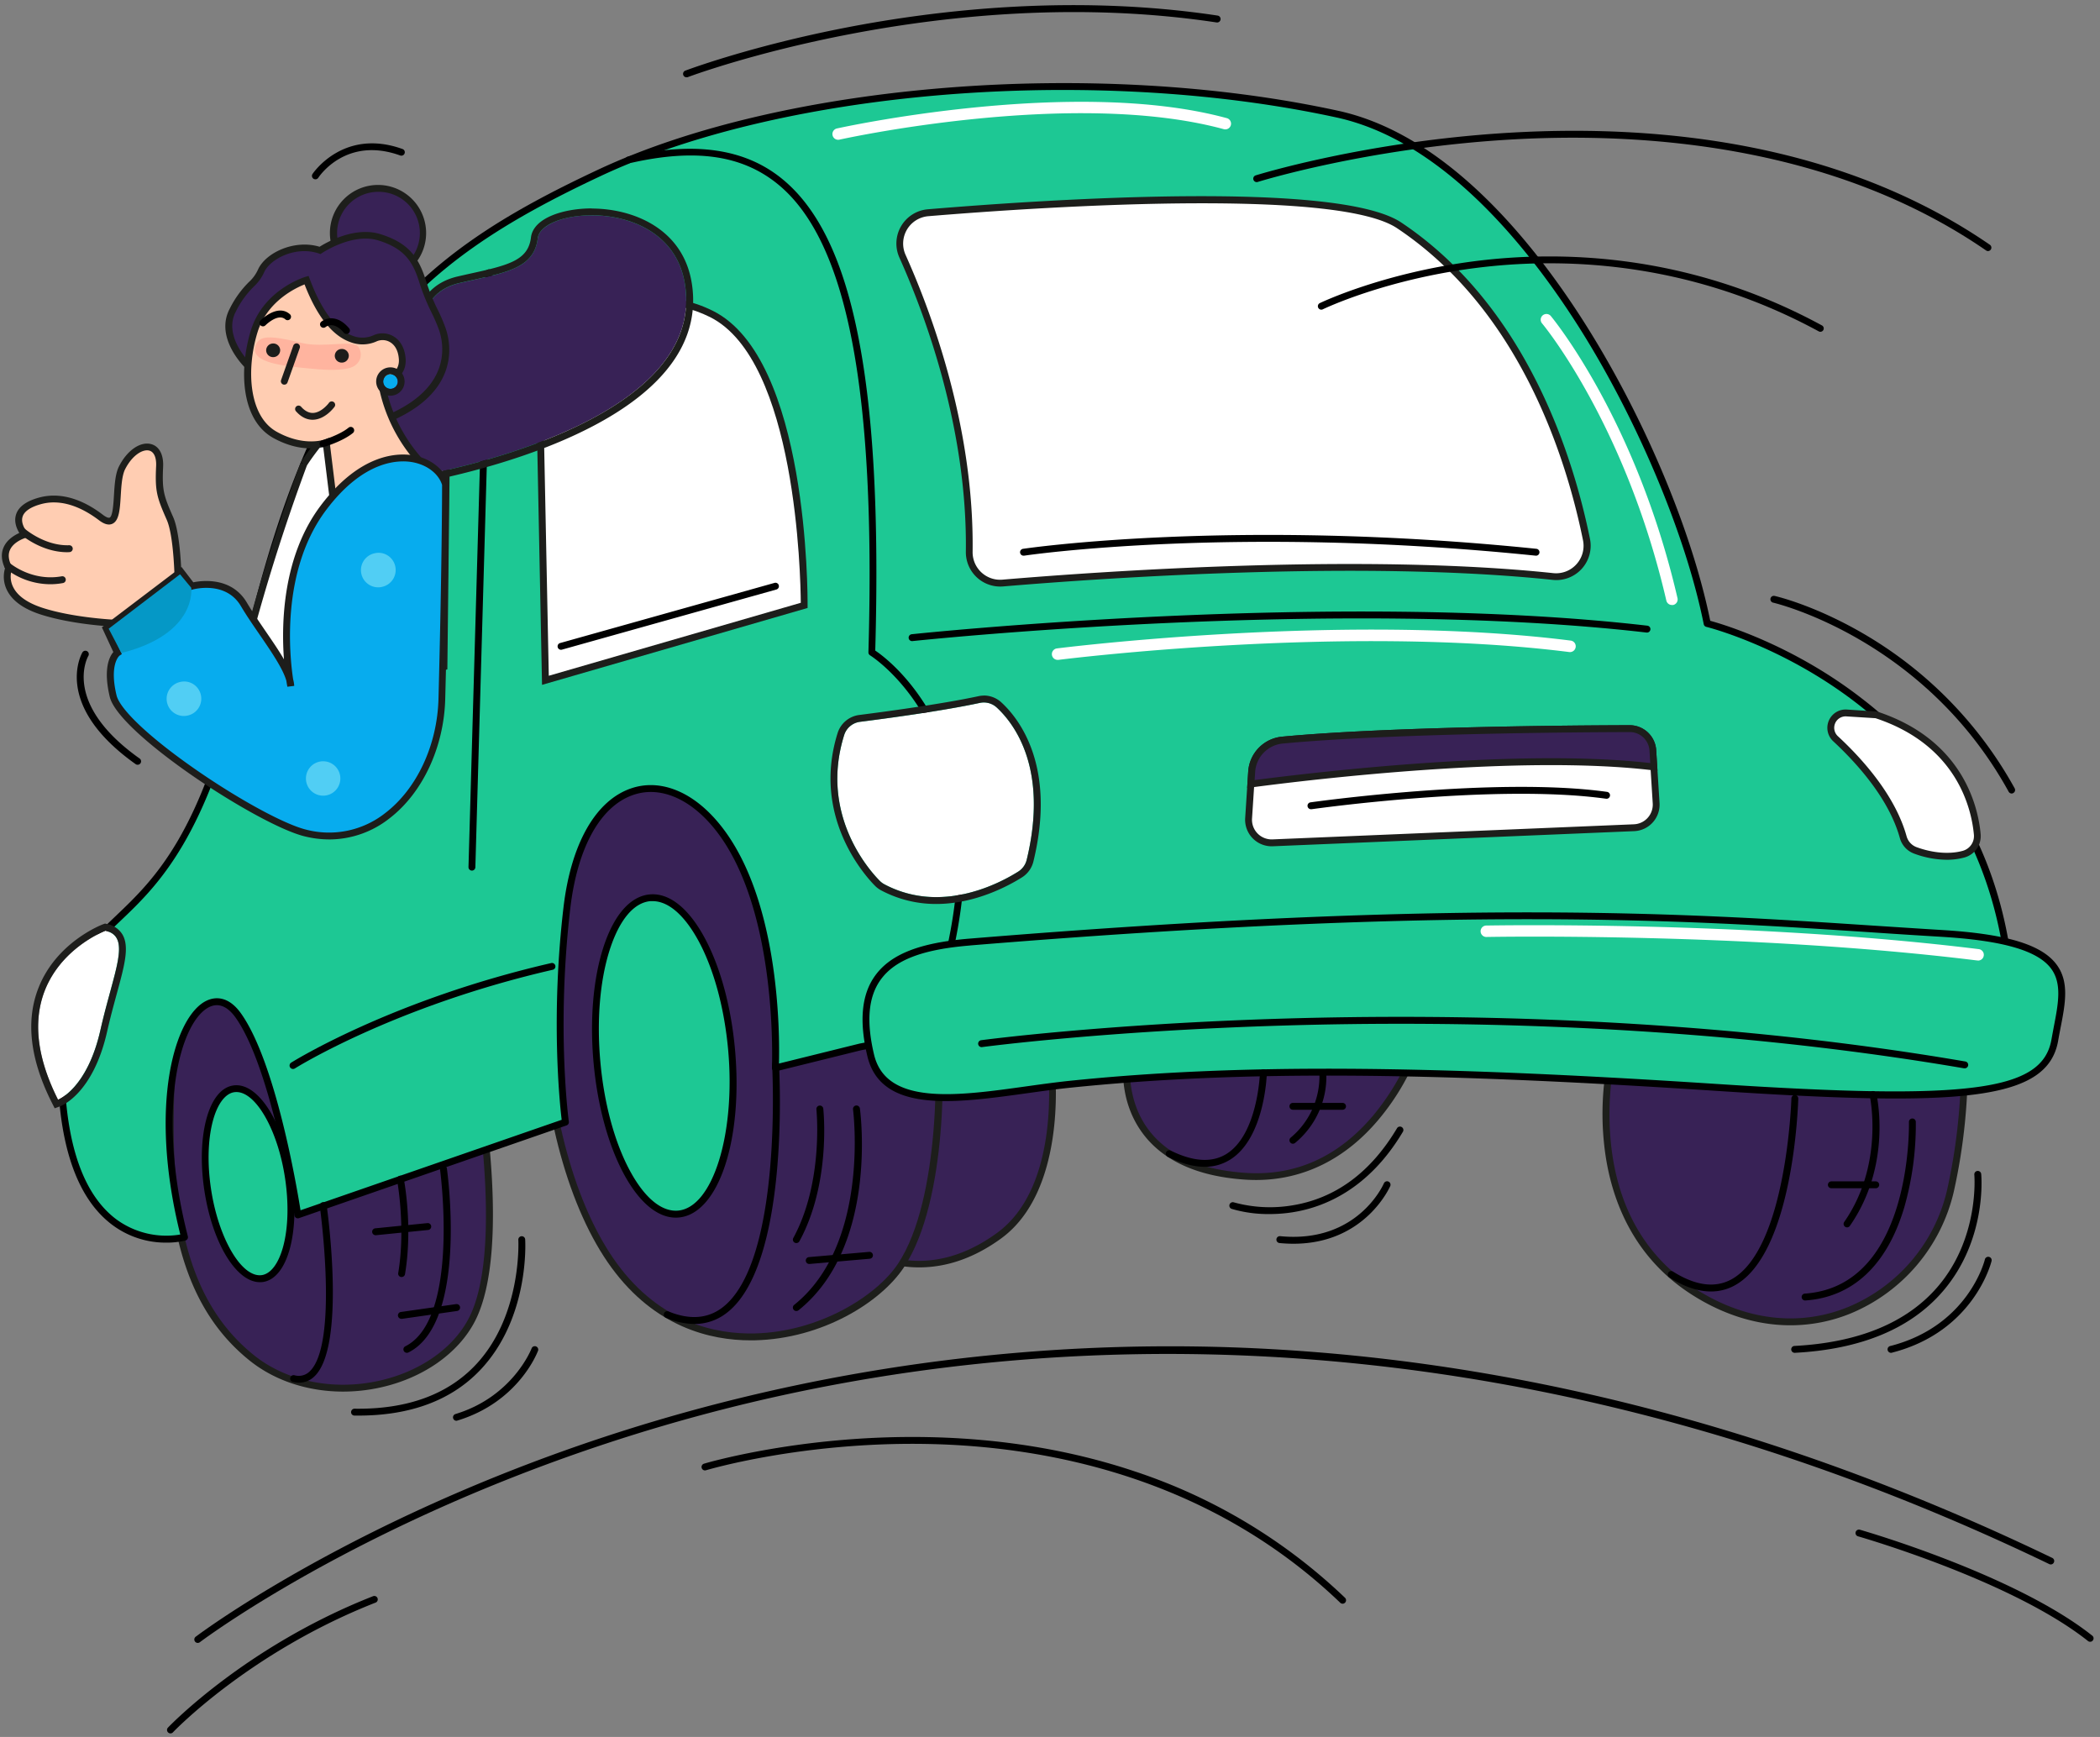 <svg xmlns="http://www.w3.org/2000/svg" width="243" height="201" fill="none"><rect width="100%" height="100%" fill="#808080" stroke="none"/><path fill="#382256" d="M121.647 123.338c.048.196 1.564 14.129-6.031 19.658-9.187 6.688-16.48 1.106-16.48 1.106l5.048-27.006 20.395-5.225-2.932 11.467z"/><path fill="#1D1E1B" d="M106.393 146.663a13.381 13.381 0 0 1-7.504-2.245l-.194-.149 5.145-27.501 21.291-5.456-3.091 12.059c.157 1.436 1.222 14.547-6.194 19.947-3.502 2.547-6.752 3.345-9.453 3.345zm-6.823-2.736c1.214.827 7.687 4.655 15.806-1.253 7.46-5.429 5.896-19.128 5.872-19.261l-.024-.098.029-.074 2.776-10.826-19.499 4.997-4.96 26.515z"/><path fill="#382256" d="M20.758 113.258c-2.417 22.969-1.047 36.36 8.424 43.915 7.969 6.362 21.384 3.467 25.448-4.506 4.24-8.311.426-28.774.426-28.774l-34.298-10.635z"/><path fill="#1D1E1B" d="M39.703 161.039c-4.024 0-7.863-1.238-10.77-3.554-10.163-8.109-10.813-22.951-8.57-44.268l.05-.483 34.99 10.85.045.236c.156.84 3.785 20.694-.467 29.028-1.919 3.764-6.049 6.654-11.05 7.735a20.1 20.1 0 0 1-4.228.456zm-18.598-47.258c-2.158 20.793-1.48 35.256 8.323 43.081 3.732 2.976 9.095 4.079 14.34 2.945 4.772-1.032 8.698-3.767 10.51-7.319 3.89-7.621.839-25.991.436-28.286l-33.61-10.421z"/><path fill="#382256" d="M69.666 90.214c-9.747 9.177-8.957 42.07 1.416 56.241 10.372 14.171 28.323 7.326 33.179 0 4.856-7.327 4.814-23.385 4.082-28.893-.731-5.509-22.748-42.349-38.677-27.348z"/><path fill="#1D1E1B" d="M86.85 155.108c-4.646 0-11.04-1.519-16.09-8.416-4.914-6.714-8.026-18.009-8.328-30.219-.302-12.209 2.298-22.157 6.96-26.547 3.874-3.645 8.393-4.586 13.427-2.794 7.438 2.651 14.232 10.741 17.619 15.33 4.597 6.231 8.003 12.803 8.3 15.029.676 5.098.949 21.471-4.146 29.172-2.682 4.056-9.466 8.257-17.23 8.44-.177.005-.342.005-.511.005zM69.93 90.507c-4.434 4.172-7.005 14.115-6.71 25.945.296 12.053 3.352 23.184 8.174 29.768 5.037 6.876 11.446 8.194 15.936 8.088 7.422-.175 14.084-4.295 16.592-8.082 4.909-7.423 4.657-23.815 4.018-28.629-.562-4.254-12.989-25.304-25.394-29.717-4.732-1.683-8.976-.795-12.615 2.627z"/><path fill="#382256" d="M130.391 123.192s-1.513 11.928 13.734 12.93c14.112.925 19.562-14.03 19.973-15.462l-33.707 2.532z"/><path fill="#1D1E1B" d="M145.346 136.551c-.409 0-.822-.013-1.241-.039-5.243-.345-9.124-1.999-11.533-4.917-3.12-3.786-2.593-8.274-2.569-8.462l.04-.323 34.603-2.595-.159.549a27.529 27.529 0 0 1-4.925 8.747c-3.86 4.628-8.759 7.04-14.216 7.04zm-14.58-12.988c-.053 1.06-.018 4.586 2.428 7.544 2.261 2.738 5.951 4.294 10.964 4.623 5.781.376 10.757-1.877 14.794-6.707a28.061 28.061 0 0 0 4.588-7.918l-32.774 2.458z"/><path fill="#382256" d="M186.506 122.279s-4.374 18.15 9.259 27.064c13.633 8.915 27.348-.029 29.924-11.525 2.577-11.497 1.326-20.146 1.326-20.146l-40.509 4.607z"/><path fill="#1D1E1B" d="M207.172 153.365c-3.91 0-7.881-1.24-11.623-3.687-7.173-4.692-9.355-11.928-9.919-17.166a33.053 33.053 0 0 1 .49-10.325l.066-.265 41.164-4.676.055.379c0 .088 1.236 8.848-1.325 20.284a20.2 20.2 0 0 1-11.96 14.099 18.388 18.388 0 0 1-6.948 1.357zm-20.336-30.722a33.576 33.576 0 0 0-.414 9.808c.795 7.364 4.019 12.936 9.561 16.562 5.776 3.775 12.109 4.575 17.835 2.253a19.4 19.4 0 0 0 11.483-13.535c2.232-9.953 1.561-17.823 1.362-19.615l-39.827 4.527z"/><path fill="#1DC894" d="M21.35 143.166S7.8 146.861 7.078 124.573C6.28 100.351 19.77 114.466 28.03 77.456s19.502-47.213 41.32-57.45c21.818-10.237 58.014-12.755 85.397-6.794 21.566 4.695 38.966 39.743 42.801 58.953 0 0 35.171 8.506 35.255 46.065 0 0-74.934-8.196-133.269 2.916l-9.821 2.431s.922-19.616-7.422-28.719c-6.455-7.038-15.06-3.904-16.713 10.208-1.654 14.113-.167 24.78-.167 24.78l-30.964 10.73s-2.536-16.936-6.873-23.062c-4.337-6.126-11.3 5.789-6.224 25.652z"/><path fill="#000" d="M19.226 143.8a10.316 10.316 0 0 1-6.174-2.01c-3.952-2.915-6.097-8.707-6.362-17.206-.387-11.819 2.593-14.661 6.714-18.592 4.448-4.241 9.986-9.522 14.248-28.628 4.07-18.221 8.896-30.219 15.653-38.921 6.757-8.703 15.231-13.8 25.887-18.8 21.49-10.072 57.522-12.95 85.651-6.825 12.289 2.677 22.171 14.643 28.297 24.21 6.94 10.838 12.581 24.15 14.76 34.812 1.497.408 9.542 2.794 17.495 8.954a45.447 45.447 0 0 1 12.222 14.197c3.693 6.784 5.567 14.598 5.596 23.234a.393.393 0 0 1-.276.377.381.381 0 0 1-.164.018c-.188-.021-19.022-2.054-44.734-2.706-23.722-.599-58.317-.109-88.416 5.627l-9.808 2.428a.405.405 0 0 1-.347-.079.39.39 0 0 1-.143-.326c0-.194.816-19.568-7.311-28.43-2.688-2.931-5.832-4.092-8.63-3.18-3.863 1.248-6.559 6.051-7.394 13.171-1.627 13.893-.183 24.575-.167 24.681a.395.395 0 0 1-.265.43l-30.963 10.73a.388.388 0 0 1-.337-.034.406.406 0 0 1-.188-.284c-.024-.167-2.569-16.912-6.805-22.884-.641-.907-1.683-1.856-2.998-1.251-3.406 1.577-6.266 11.942-2.531 26.558a.393.393 0 0 1-.279.482 9.164 9.164 0 0 1-2.232.247zM123.063 10.411c-19.881 0-39.735 3.478-53.546 9.956C47.194 30.84 36.551 41.102 28.416 77.541 24.1 96.88 18.229 102.48 13.94 106.567c-3.976 3.788-6.842 6.526-6.47 17.994.264 8.233 2.3 13.81 6.04 16.58a9.784 9.784 0 0 0 7.351 1.72c-3.735-15.011-.644-25.354 3.07-27.072.816-.379 2.422-.686 3.976 1.514 3.976 5.622 6.417 19.912 6.868 22.754l30.218-10.471c-.227-1.9-1.275-11.912.207-24.556.872-7.444 3.767-12.485 7.94-13.835 3.106-1.004 6.555.236 9.46 3.407 7.687 8.379 7.626 25.203 7.536 28.474l9.31-2.306c30.191-5.755 64.85-6.245 88.617-5.643 23.56.593 41.352 2.351 44.347 2.65-.188-18.958-9.593-30.218-17.495-36.342-8.639-6.698-17.386-8.872-17.474-8.893a.398.398 0 0 1-.294-.307c-2.092-10.452-7.862-24.106-14.701-34.786-6.044-9.44-15.772-21.24-27.796-23.857-9.871-2.145-20.734-3.18-31.586-3.18z"/><path fill="#1DC894" d="M72.728 18.51c19.993-4.622 29.588 7.492 28.165 56.992 0 0 16.832 10.219 7.594 39.873"/><path fill="#000" d="M108.487 115.771a.485.485 0 0 1-.12-.019.394.394 0 0 1-.281-.343.404.404 0 0 1 .016-.155c4.724-15.163 2.449-25.074-.289-30.717-2.961-6.097-7.09-8.674-7.133-8.7a.412.412 0 0 1-.142-.15.41.41 0 0 1-.049-.2c.875-30.388-2.449-47.594-10.457-54.152-4.167-3.415-9.638-4.186-17.23-2.434a.398.398 0 0 1-.178-.774c7.735-1.789 13.59-.94 17.904 2.593 4.135 3.385 6.998 9.277 8.747 18.04 1.789 8.926 2.444 20.876 2.004 36.526.885.593 4.483 3.255 7.213 8.853 2.818 5.779 5.166 15.905.355 31.351a.405.405 0 0 1-.36.281z"/><path fill="#fff" d="M104.432 29.651c2.995 6.677 7.912 19.88 7.721 34.195a3.589 3.589 0 0 0 3.886 3.616c10.929-.92 41.583-3.097 63.663-.759a3.583 3.583 0 0 0 3.881-4.28c-1.749-8.618-7.024-26.575-21.664-36.348-7.287-4.867-41.352-2.566-54.511-1.468a3.586 3.586 0 0 0-3.287 3.375 3.575 3.575 0 0 0 .311 1.669z"/><path fill="#1D1E1B" d="M115.74 67.877a3.976 3.976 0 0 1-3.977-4.032c.191-14.276-4.734-27.45-7.687-34.03a3.978 3.978 0 0 1 3.308-5.598c14.023-1.17 47.433-3.362 54.765 1.534 14.497 9.684 19.902 27.086 21.832 36.6a3.976 3.976 0 0 1-4.313 4.755c-21.803-2.309-51.732-.239-63.589.758-.12.01-.228.013-.339.013zm23.345-44.352c-12.194 0-25.691.996-31.645 1.492a3.18 3.18 0 0 0-2.651 4.48c2.98 6.64 7.953 19.936 7.756 34.367a3.188 3.188 0 0 0 2.139 3.051c.42.145.865.201 1.307.164 11.878-.999 41.882-3.072 63.738-.755a3.178 3.178 0 0 0 3.4-2.33 3.18 3.18 0 0 0 .046-1.48c-1.906-9.39-7.234-26.57-21.495-36.092-3.298-2.224-12.504-2.897-22.595-2.897z"/><path fill="#000" d="M105.56 74.189a.396.396 0 0 1-.417-.378.4.4 0 0 1 .378-.418c.485-.052 48.93-5.163 85.102-.988a.4.4 0 1 1-.092.795c-36.083-4.167-84.443.933-84.925.986l-.046.003z"/><path fill="#fff" d="M99.512 83.532c2.842-.36 9.543-1.256 13.869-2.19a2.199 2.199 0 0 1 1.954.531c1.959 1.805 6.041 7.014 3.47 17.617a2.23 2.23 0 0 1-.971 1.365c-2.208 1.394-8.935 4.96-15.498 1.477a2.264 2.264 0 0 1-.544-.409c-1.312-1.325-6.95-7.753-4.114-16.848a2.218 2.218 0 0 1 1.834-1.543z"/><path fill="#1D1D1B" d="M113.846 81.291a2.2 2.2 0 0 1 1.49.584c1.959 1.805 6.041 7.014 3.47 17.617a2.233 2.233 0 0 1-.971 1.365c-1.524.962-5.2 2.958-9.489 2.958a12.626 12.626 0 0 1-6.009-1.482 2.26 2.26 0 0 1-.544-.408c-1.312-1.325-6.95-7.754-4.114-16.848a2.219 2.219 0 0 1 1.834-1.546c2.842-.36 9.543-1.256 13.869-2.19.153-.033.308-.05.464-.05zm0-.795c-.212 0-.424.024-.631.07-4.318.93-11.091 1.83-13.802 2.175a3.021 3.021 0 0 0-2.492 2.097c-2.987 9.58 3.062 16.379 4.305 17.644.216.221.464.408.737.554a13.486 13.486 0 0 0 6.383 1.574c4.546 0 8.448-2.155 9.914-3.08a3.006 3.006 0 0 0 1.325-1.856c2.683-11.053-1.697-16.543-3.711-18.39a2.988 2.988 0 0 0-2.028-.796v.008z"/><path fill="#fff" d="m144.835 89.317-.353 5.37a2.67 2.67 0 0 0 .756 2.044 2.67 2.67 0 0 0 2.025.803l41.824-1.747a2.677 2.677 0 0 0 2.557-2.841l-.384-6.118a2.677 2.677 0 0 0-2.674-2.508c-7.688.022-28.204.197-40.178 1.326a3.945 3.945 0 0 0-3.573 3.67z"/><path fill="#1D1E1B" d="M147.149 97.934a3.071 3.071 0 0 1-3.064-3.274l.35-5.37a4.33 4.33 0 0 1 3.934-4.043c12.4-1.166 33.913-1.31 40.214-1.325a3.075 3.075 0 0 1 3.064 2.881l.385 6.118c.026.408-.03.817-.165 1.203a3.056 3.056 0 0 1-1.593 1.769c-.37.174-.771.272-1.179.289l-41.821 1.75-.125.002zm-1.919-8.591-.352 5.37a2.27 2.27 0 0 0 1.432 2.264c.297.118.615.172.935.159l41.821-1.747a2.275 2.275 0 0 0 2.056-1.528c.1-.286.142-.59.123-.892l-.385-6.115a2.281 2.281 0 0 0-2.272-2.137c-6.29.016-27.774.16-40.14 1.326a3.535 3.535 0 0 0-3.213 3.302l-.005-.002z"/><path fill="#fff" d="m217.087 82.722-3.417-.215a1.72 1.72 0 0 0-1.277 2.977c2.915 2.709 6.563 6.828 7.827 11.398a2.262 2.262 0 0 0 1.386 1.53c2.018.745 4.032.885 5.617.442a2.178 2.178 0 0 0 1.567-2.306c-.302-3.226-2.062-10.65-11.703-13.816"/><path fill="#1D1D1B" d="M225.263 99.493a11.045 11.045 0 0 1-3.793-.719 2.667 2.667 0 0 1-1.63-1.797c-1.249-4.506-4.886-8.572-7.719-11.205a2.12 2.12 0 0 1 1.574-3.663l3.518.233c9.919 3.258 11.679 10.985 11.976 14.158a2.572 2.572 0 0 1-1.856 2.725 7.68 7.68 0 0 1-2.07.268zm-11.714-16.594a1.324 1.324 0 0 0-.885 2.29c2.916 2.699 6.643 6.892 7.952 11.573a1.877 1.877 0 0 0 1.138 1.265c1.895.697 3.854.853 5.375.43a1.772 1.772 0 0 0 1.278-1.885c-.281-3.012-1.954-10.338-11.383-13.46l-3.369-.21-.106-.003z"/><path fill="#1DC894" d="M112.187 109.021c-8.617.708-13.718 3.476-11.433 13.106 1.811 7.623 13.615 4.315 23.115 3.337 21.657-2.224 45.858-1.524 74.537.355 28.678 1.88 38.213 1.061 39.369-5.439 1.155-6.5 3.483-11.398-13.228-12.376-23.424-1.379-48.212-4.255-112.36 1.017z"/><path fill="#000" d="M109.452 127.417c-4.538 0-8.122-1.132-9.087-5.201-.965-4.069-.676-7.144.907-9.323 1.802-2.481 5.158-3.798 10.868-4.27 56.726-4.663 83.027-2.932 104.153-1.54 2.853.185 5.546.363 8.263.53 7.472.44 11.591 1.649 13.357 3.926 1.572 2.028 1.079 4.559.506 7.488-.09.467-.183.944-.265 1.429-1.251 7.027-11.512 7.618-39.785 5.765-33.792-2.216-55.366-2.319-74.47-.355-1.647.167-3.399.414-5.093.65-3.212.445-6.475.901-9.354.901zm2.733-18.396.032.397c-5.471.448-8.65 1.665-10.304 3.945-1.437 1.98-1.688 4.816-.774 8.67 1.41 5.946 9.622 4.798 17.564 3.69 1.702-.239 3.462-.482 5.124-.655 19.149-1.967 40.763-1.855 74.603.355 29.519 1.936 37.89.835 38.95-5.113.087-.49.18-.97.265-1.439.53-2.741.997-5.108-.355-6.85-1.591-2.051-5.649-3.202-12.777-3.621a874.177 874.177 0 0 1-8.267-.53c-21.1-1.389-47.359-3.117-104.037 1.543l-.024-.392z"/><path fill="#1DC894" d="M33.906 123.308s11.332-7.183 29.967-11.472l-29.967 11.472z"/><path fill="#000" d="M33.906 123.705a.398.398 0 0 1-.212-.735c.114-.071 11.602-7.268 30.088-11.522a.388.388 0 0 1 .301.05.412.412 0 0 1 .177.249.397.397 0 0 1-.3.477c-18.343 4.22-29.728 11.348-29.84 11.42a.427.427 0 0 1-.214.061z"/><path fill="#fff" d="M35.154 53.69s5.808-9.5 16.647-13.518l-.421 37.004-25.34 7.954a222.307 222.307 0 0 1 9.113-31.425"/><path fill="#1D1E1B" d="m25.51 85.7.143-.668a223.784 223.784 0 0 1 9.13-31.48l.373.14-.34-.207c.059-.098 6.007-9.664 16.849-13.694l.53-.201-.43 37.868L25.51 85.7zm10.004-31.83a222.663 222.663 0 0 0-8.939 30.663l24.411-7.66.414-36.12c-9.943 3.918-15.518 12.53-15.886 13.116z"/><path fill="#000" d="M54.598 100.746a.398.398 0 0 1-.387-.411l1.959-68.779a.406.406 0 0 1 .408-.384.395.395 0 0 1 .387.408l-1.959 68.779a.403.403 0 0 1-.124.278.402.402 0 0 1-.284.109z"/><path fill="#fff" d="M62.307 38.506s10.621-6.858 20.013-2.174c10.945 5.455 10.73 33.723 10.73 33.723l-29.94 8.67-.803-40.22z"/><path fill="#1D1E1B" d="m62.721 79.254-.819-40.96.186-.122c.109-.069 10.924-6.926 20.41-2.197 11.038 5.505 10.959 32.92 10.951 34.083v.297l-30.727 8.898zm-.013-40.528.795 39.475 29.159-8.445c-.022-3.02-.507-28.08-10.51-33.068-8.417-4.191-17.996 1.171-19.444 2.038z"/><path fill="#382256" d="m191.378 88.755-.122-1.927a2.672 2.672 0 0 0-2.672-2.508c-7.687.022-28.204.197-40.178 1.326a3.945 3.945 0 0 0-3.573 3.671l-.093 1.413c6.844-.904 31.247-3.854 46.638-1.975z"/><path fill="#1D1E1B" d="m144.311 91.188.124-1.898a4.33 4.33 0 0 1 3.934-4.043c12.397-1.166 33.914-1.31 40.214-1.325a3.077 3.077 0 0 1 3.062 2.881l.151 2.404-.474-.058c-15.282-1.855-39.483 1.042-46.537 1.975l-.474.064zm44.28-6.47c-6.29.015-27.774.158-40.14 1.325a3.534 3.534 0 0 0-3.213 3.297l-.061.933c7.558-.986 30.723-3.684 45.782-1.97l-.091-1.45a2.282 2.282 0 0 0-2.277-2.136z"/><path fill="#000" d="M80.344 153.212a8.657 8.657 0 0 1-3.258-.703.387.387 0 0 1-.238-.21.4.4 0 0 1 .083-.453.395.395 0 0 1 .454-.071c2.354.954 4.393.835 6.057-.355 7.157-5.121 5.917-27.942 5.904-28.17a.399.399 0 1 1 .795-.047c.055.957 1.272 23.488-6.232 28.864a5.99 5.99 0 0 1-3.565 1.145zm-45.74 6.794a3.15 3.15 0 0 1-.724-.087.392.392 0 0 1-.247-.178.399.399 0 0 1 .43-.596 1.799 1.799 0 0 0 1.74-.414c3.416-3.122 1.224-18.995 1.2-19.157a.399.399 0 0 1 .194-.401.392.392 0 0 1 .304-.043.393.393 0 0 1 .246.185.4.4 0 0 1 .051.148c.093.671 2.272 16.451-1.455 19.854a2.495 2.495 0 0 1-1.739.689zm163.383-10.554c-1.482 0-3.094-.53-4.817-1.628a.41.41 0 0 1-.176-.248.41.41 0 0 1 .052-.301.39.39 0 0 1 .248-.175.395.395 0 0 1 .3.051c2.572 1.62 4.83 1.93 6.712.925 6.428-3.446 6.982-20.795 6.985-20.97a.395.395 0 0 1 .255-.361.391.391 0 0 1 .431.098.4.4 0 0 1 .109.284c-.019.734-.57 17.999-7.406 21.651a5.652 5.652 0 0 1-2.693.674z"/><path fill="#1DC894" d="M78.528 140.457c4.303-.387 7.055-8.892 6.148-18.999-.907-10.106-5.131-17.985-9.434-17.599-4.303.386-7.055 8.892-6.148 18.998.907 10.106 5.13 17.986 9.434 17.6z"/><path fill="#000" d="M78.203 140.908c-2.137 0-4.266-1.789-6.034-5.086-1.807-3.372-3.045-7.953-3.488-12.888-.443-4.936-.04-9.665 1.137-13.302 1.214-3.751 3.12-5.927 5.37-6.128 2.251-.202 4.507 1.59 6.376 5.073 1.808 3.369 3.045 7.952 3.488 12.888.941 10.481-1.917 19.017-6.508 19.427a3.53 3.53 0 0 1-.341.016zm-2.68-36.625h-.266c-1.913.172-3.575 2.152-4.686 5.58-1.145 3.539-1.535 8.151-1.103 12.989.432 4.837 1.641 9.304 3.398 12.583 1.702 3.18 3.69 4.827 5.604 4.657 4.008-.361 6.659-8.864 5.79-18.569-.435-4.835-1.641-9.304-3.399-12.58-1.627-3.014-3.501-4.66-5.338-4.66z"/><path fill="#1DC894" d="M30.42 147.848c2.58-.392 3.928-5.622 3.01-11.682-.92-6.06-3.756-10.656-6.337-10.265-2.58.391-3.928 5.621-3.01 11.682.92 6.06 3.756 10.656 6.337 10.265z"/><path fill="#000" d="M30.069 148.376c-2.728 0-5.498-4.528-6.423-10.627-.45-2.985-.379-5.872.202-8.127.61-2.37 1.725-3.796 3.14-4.008 2.843-.432 5.833 4.225 6.79 10.603.453 2.984.381 5.871-.2 8.127-.612 2.372-1.728 3.796-3.143 4.011a2.486 2.486 0 0 1-.366.021zm-2.706-22.001a1.68 1.68 0 0 0-.265.018c-1.06.162-1.973 1.408-2.492 3.422-.554 2.155-.62 4.928-.183 7.809.87 5.737 3.563 10.28 5.882 9.933 1.06-.162 1.972-1.408 2.492-3.422.556-2.155.62-4.928.185-7.81-.827-5.526-3.361-9.95-5.62-9.95z"/><path fill="#fff" d="M12.203 107.703s-12.907 4.851-5.487 19.557c0 0 3.364-1.237 4.904-8.063 1.54-6.826 3.645-10.791.583-11.494z"/><path fill="#1D1D1B" d="M12.203 107.705c3.061.702.96 4.668-.583 11.493-1.543 6.826-4.904 8.064-4.904 8.064-7.422-14.706 5.487-19.557 5.487-19.557zm-.056-.827-.225.082c-.22.082-5.413 2.089-7.48 7.387-1.488 3.807-.96 8.271 1.566 13.273l.318.633.665-.244c.154-.058 3.788-1.471 5.405-8.636.363-1.611.764-3.072 1.113-4.36.902-3.3 1.496-5.479.647-6.892a2.664 2.664 0 0 0-.762-.784 2.664 2.664 0 0 0-1.014-.409l-.233-.053v.003z"/><path fill="#000" d="M230.045 29.056a.382.382 0 0 1-.222-.071c-17.729-12.217-39.693-13.726-54.998-12.838-16.61.963-29.182 4.875-29.307 4.915a.399.399 0 0 1-.239-.76c.125-.04 12.774-3.977 29.479-4.947 9.808-.57 19.086-.021 27.568 1.633 10.622 2.07 20.019 5.887 27.937 11.342a.4.4 0 0 1-.228.726h.01zm-19.402 9.339a.376.376 0 0 1-.189-.05c-15.316-8.313-30.091-8.57-39.785-7.322-10.521 1.355-17.495 4.724-17.574 4.758a.399.399 0 1 1-.35-.715c.071-.035 7.157-3.446 17.792-4.827 9.808-1.267 24.782-1.013 40.291 7.422a.395.395 0 0 1 .159.53.394.394 0 0 1-.344.204zM92.144 151.713a.395.395 0 0 1-.375-.265.4.4 0 0 1 .126-.443c8.79-7.032 6.834-22.467 6.812-22.621a.4.4 0 0 1 .796-.106c.087.649 2.041 16.034-7.102 23.348a.387.387 0 0 1-.257.087zm-.001-7.863a.397.397 0 0 1-.35-.581c3.53-6.47 2.685-14.807 2.677-14.889a.401.401 0 0 1 .649-.354.4.4 0 0 1 .146.269c.037.35.88 8.668-2.767 15.356a.406.406 0 0 1-.355.199zm116.746 6.643a.4.4 0 0 1-.388-.537.401.401 0 0 1 .359-.259c12.458-.869 12.037-19.666 12.032-19.854a.4.4 0 0 1 .108-.284.378.378 0 0 1 .126-.09.397.397 0 0 1 .561.35 34.963 34.963 0 0 1-1.341 9.917c-1.981 6.653-5.933 10.372-11.431 10.757h-.026zM47.078 156.55a.4.4 0 0 1-.386-.307.396.396 0 0 1 .209-.446c6.324-3.162 4.042-20.286 4.018-20.459a.4.4 0 1 1 .795-.108c.101.726 2.386 17.863-4.45 21.277a.375.375 0 0 1-.186.043z"/><path fill="#000" d="M213.727 142.034a.397.397 0 0 1-.35-.215.397.397 0 0 1 .024-.41c4.679-6.723 2.967-14.561 2.951-14.64a.394.394 0 0 1 .04-.312.406.406 0 0 1 .107-.119.392.392 0 0 1 .568.104c.029.045.05.096.059.149.077.334 1.813 8.252-3.072 15.274a.407.407 0 0 1-.142.125.383.383 0 0 1-.185.044zm-167.255 5.745h-.066a.393.393 0 0 1-.326-.458c.885-5.302-.125-10.712-.135-10.767a.399.399 0 0 1 .619-.423.411.411 0 0 1 .16.274c.045.225 1.06 5.596.14 11.048a.396.396 0 0 1-.392.326zm47.182-1.511a.397.397 0 1 1-.032-.795l6.956-.604a.4.4 0 0 1 .34.654.4.4 0 0 1-.271.141l-6.956.604h-.037z"/><path fill="#000" d="M43.45 142.941a.4.4 0 0 1-.04-.796l6.049-.604a.407.407 0 0 1 .292.088.404.404 0 0 1 .13.425.408.408 0 0 1-.194.237.391.391 0 0 1-.149.045l-6.049.607-.04-.002zm3.023 9.675a.402.402 0 0 1-.425-.37.399.399 0 0 1 .37-.425l6.361-.907a.412.412 0 0 1 .298.077.411.411 0 0 1 .156.265.4.4 0 0 1-.342.453l-6.362.907h-.056zm170.58-15.11h-5.14a.4.4 0 0 1-.281-.116.4.4 0 0 1 0-.563.4.4 0 0 1 .281-.116h5.14a.397.397 0 1 1 0 .795zm-77.648-2.482c-1.288 0-2.719-.387-4.283-1.158a.4.4 0 0 1-.18-.533.395.395 0 0 1 .532-.18c2.582 1.275 4.732 1.415 6.389.416 3.69-2.224 3.928-9.355 3.931-9.426a.39.39 0 0 1 .408-.385.392.392 0 0 1 .151.035.39.39 0 0 1 .21.22.4.4 0 0 1 .026.153c0 .311-.265 7.635-4.315 10.073a5.45 5.45 0 0 1-2.869.785zm10.202-2.67a.384.384 0 0 1-.302-.141.412.412 0 0 1-.077-.135.408.408 0 0 1 .025-.305.409.409 0 0 1 .097-.122 9.247 9.247 0 0 0 3.324-7.456.397.397 0 0 1 .356-.439.398.398 0 0 1 .293.088.395.395 0 0 1 .146.269 9.938 9.938 0 0 1-3.602 8.145.402.402 0 0 1-.26.096z"/><path fill="#000" d="M155.353 128.424h-5.746a.401.401 0 0 1-.282-.116.4.4 0 0 1 0-.563.401.401 0 0 1 .282-.116h5.746a.397.397 0 1 1 0 .795zM64.92 75.194a.397.397 0 0 1-.106-.78l24.8-6.958a.398.398 0 1 1 .215.766l-24.8 6.956a.4.4 0 0 1-.11.016zm53.544-10.891a.4.4 0 0 1-.333-.657.4.4 0 0 1 .273-.138c.241-.037 24.349-3.594 59.376 0a.394.394 0 0 1 .27.146.4.4 0 0 1 .072.137c.015.05.02.104.015.156a.391.391 0 0 1-.146.269.392.392 0 0 1-.293.087c-34.923-3.584-58.942-.04-59.18 0h-.054zm33.261 29.34a.398.398 0 1 1-.055-.796c.212-.031 21.375-3.01 34.287-1.21a.4.4 0 1 1-.111.794c-12.798-1.786-33.853 1.18-34.065 1.212h-.056zm81.058-1.815a.402.402 0 0 1-.35-.207c-9.773-17.76-27.088-21.844-27.26-21.882a.403.403 0 0 1-.302-.477.395.395 0 0 1 .474-.3c.183.04 4.507 1.034 10.131 4.28a46.9 46.9 0 0 1 17.655 17.995.4.4 0 0 1-.157.53.387.387 0 0 1-.191.061zm-5.466 31.796h-.068c-29.972-5.129-59.255-5.524-78.545-4.951-20.901.617-34.894 2.476-35.035 2.494a.402.402 0 1 1-.106-.795c.14-.021 14.166-1.882 35.107-2.502 19.326-.573 48.673-.178 78.714 4.962a.398.398 0 1 1-.067.795v-.003zM79.439 8.944a.397.397 0 0 1-.143-.768c.074-.03 7.499-2.837 18.743-5.01 10.378-2.007 26.243-3.873 42.858-1.363a.399.399 0 0 1 .33.3.394.394 0 0 1-.045.305.407.407 0 0 1-.404.19c-31.584-4.771-60.904 6.219-61.198 6.33a.37.37 0 0 1-.141.016z"/><path fill="#fff" d="M96.994 16.175a.662.662 0 0 1-.144-1.31c.266-.06 27.285-6.027 45.082-1.2a.656.656 0 0 1 .423.304.678.678 0 0 1 .089.251.679.679 0 0 1-.017.265.666.666 0 0 1-.842.457c-17.479-4.74-44.178 1.159-44.446 1.217a.661.661 0 0 1-.145.016zm96.469 53.837a.662.662 0 0 1-.644-.512c-4.742-20.453-14.282-31.973-14.38-32.074a.66.66 0 0 1 .307-1.06.666.666 0 0 1 .708.206c.098.117 9.837 11.857 14.656 32.642a.66.66 0 0 1-.496.795.732.732 0 0 1-.151.003zm-71.077 6.35a.665.665 0 0 1-.085-1.325c.332-.043 33.355-4.207 59.449-.907a.665.665 0 0 1 .579.747.676.676 0 0 1-.253.444.67.67 0 0 1-.493.135c-25.925-3.28-58.783.864-59.112.906a.464.464 0 0 1-.085 0zm-5.442 23.592a.665.665 0 0 1-.641-.814c2.595-10.38-3.07-15.626-3.128-15.677a.654.654 0 0 1-.226-.459.65.65 0 0 1 .168-.483.66.66 0 0 1 .943-.044c.265.233 6.314 5.832 3.528 16.986a.67.67 0 0 1-.644.49zm110.394-2.723a.664.664 0 0 1-.655-.554c-1.426-8.562-9.763-11.552-9.845-11.58a.66.66 0 0 1-.477-.59.66.66 0 0 1 .386-.65.669.669 0 0 1 .523-.012c.374.127 9.161 3.26 10.72 12.615a.666.666 0 0 1-.531.763l-.121.008zm1.516 13.915h-.083c-26.565-3.284-56.461-2.722-56.765-2.717a.654.654 0 0 1-.473-.184.657.657 0 0 1-.16-.719.676.676 0 0 1 .351-.366.665.665 0 0 1 .252-.056c.303 0 30.301-.568 56.957 2.727a.668.668 0 0 1 .588.446.678.678 0 0 1-.031.507.661.661 0 0 1-.636.373v-.011zM34.678 76.365a.663.663 0 0 1-.662-.662c0-14.725 8.145-19.722 8.482-19.926a.664.664 0 0 1 .679 1.14c-.096.055-7.844 4.877-7.844 18.786a.663.663 0 0 1-.655.662z"/><path fill="#000" d="M146.916 140.493a15.02 15.02 0 0 1-4.39-.597.388.388 0 0 1-.23-.199.414.414 0 0 1-.022-.304.402.402 0 0 1 .35-.272.404.404 0 0 1 .154.02c2.18.599 4.462.721 6.693.358 5.037-.796 9.132-3.807 12.194-8.955a.398.398 0 0 1 .683.406c-3.976 6.696-9.158 8.774-12.795 9.339-.872.136-1.754.204-2.637.204zm60.764 16.057a.393.393 0 0 1-.284-.109.396.396 0 0 1 .263-.686c7.401-.39 12.959-2.68 16.527-6.812 4.899-5.673 4.278-12.944 4.27-13.018a.4.4 0 0 1 .796-.075c.029.311.662 7.669-4.456 13.604-3.711 4.308-9.463 6.693-17.092 7.096h-.024zm11.189 0a.404.404 0 0 1-.448-.347.403.403 0 0 1 .347-.448c9.013-2.328 10.887-9.914 10.906-9.988a.38.38 0 0 1 .059-.149.403.403 0 0 1 .421-.17.394.394 0 0 1 .294.496c-.019.082-1.98 8.127-11.481 10.579a.406.406 0 0 1-.098.027zm-69.199-12.622c-.517 0-1.06-.027-1.612-.08a.408.408 0 0 1-.27-.143.408.408 0 0 1-.044-.442.394.394 0 0 1 .236-.194.388.388 0 0 1 .155-.016c8.981.869 11.966-6.038 11.995-6.097a.404.404 0 0 1 .363-.257.407.407 0 0 1 .376.237.407.407 0 0 1 .008.307c-.042.082-2.897 6.685-11.207 6.685zM41.481 163.815h-.458a.396.396 0 0 1-.398-.398.399.399 0 0 1 .398-.398c5.993.088 10.685-1.59 13.937-4.991 5.471-5.715 5.023-14.46 5.018-14.547a.396.396 0 0 1 .374-.422.4.4 0 0 1 .287.1.397.397 0 0 1 .132.274c.024.371.477 9.169-5.233 15.141-3.316 3.475-8.047 5.241-14.057 5.241zm11.342.6a.395.395 0 0 1-.399-.338.4.4 0 0 1 .282-.441c6.675-2.03 8.798-7.565 8.817-7.621a.398.398 0 0 1 .747.265c-.09.241-2.266 5.957-9.33 8.106a.43.43 0 0 1-.117.029z"/><path fill="#fff" d="M7.04 123.972a.662.662 0 0 1-.631-.455c-2.65-8.067 3.162-13.254 3.223-13.307a.66.66 0 0 1 .915.079.661.661 0 0 1-.043.917c-.212.189-5.195 4.682-2.833 11.897a.662.662 0 0 1-.631.869z"/><path fill="#382256" d="M44.79 45.758s4.648.329 4.16-3.062c-.487-3.39-.916-8.747 4.197-9.935 5.113-1.187 8.636-1.526 9.079-5.19.443-3.663 15.422-4.896 17.034 5.326 2.65 16.752-31.33 22.266-31.33 22.266L45.828 51.9l-1.039-6.142z"/><path fill="#1D1E1B" d="M68.466 24.91c4.472 0 9.863 2.08 10.794 7.987 2.65 16.752-31.33 22.266-31.33 22.266L45.828 51.9l-1.039-6.142h.329c1.06 0 4.241-.23 3.833-3.07-.488-3.393-.917-8.747 4.196-9.935 5.114-1.187 8.636-1.526 9.079-5.19.188-1.548 2.969-2.65 6.24-2.65m0-.796c-3.181 0-6.749 1.06-7.027 3.361-.316 2.587-2.442 3.181-6.837 4.143-.53.117-1.06.236-1.635.369-6.152 1.429-5.172 8.252-4.803 10.82a1.565 1.565 0 0 1-.292 1.326c-.681.795-2.28.845-2.754.845h-.265l-1.007-.066.167.994 1.039 6.142.026.161.09.138 2.102 3.264.284.437.512-.082c.087-.016 8.683-1.437 16.84-4.907 4.835-2.057 8.588-4.427 11.149-7.046 3.297-3.366 4.641-7.143 3.997-11.225-1.007-6.391-6.865-8.658-11.578-8.658l-.008-.016z"/><path fill="#382256" d="M44.057 32.122a5.16 5.16 0 0 0 4.92-5.389 5.16 5.16 0 0 0-5.381-4.928 5.16 5.16 0 0 0-4.92 5.389 5.16 5.16 0 0 0 5.381 4.928z"/><path fill="#1D1E1B" d="M43.83 32.535a5.567 5.567 0 1 1-.031-11.133 5.567 5.567 0 0 1 .032 11.133zm0-10.337a4.77 4.77 0 1 0 .133 9.536 4.724 4.724 0 0 0 1.81-.415 4.771 4.771 0 0 0-1.942-9.121z"/><path fill="#382256" d="M28.69 42.313s-3.447-3.284-1.76-6.43c1.685-3.147 2.502-2.834 3.276-4.552.774-1.717 3.994-3.326 6.817-2.361 0 0 3.677-2.5 6.853-1.52 3.175.982 4.225 2.57 5.023 5.125s1.654 3.71 2.277 5.495c.623 1.784 1.444 6.733-5.55 10.025-6.996 3.292-16.937-5.782-16.937-5.782z"/><path fill="#1D1E1B" d="M42.22 49.219c-6.466 0-13.45-6.296-13.798-6.611-.148-.14-3.631-3.528-1.834-6.892a11.507 11.507 0 0 1 2.208-3.072c.45-.407.81-.901 1.06-1.453.878-1.948 4.215-3.517 7.123-2.635.774-.487 4.058-2.385 7.025-1.463 3.337 1.029 4.463 2.754 5.285 5.387a23.402 23.402 0 0 0 1.363 3.366c.344.689.647 1.397.909 2.12.551 1.572 1.76 6.977-5.755 10.516a8.326 8.326 0 0 1-3.586.737zm-13.254-7.197c.244.22 9.877 8.83 16.495 5.713 6.914-3.255 5.832-8.12 5.344-9.543a19.305 19.305 0 0 0-.877-2.036 24.585 24.585 0 0 1-1.405-3.472c-.758-2.436-1.741-3.931-4.758-4.865-2.958-.911-6.476 1.445-6.51 1.469l-.165.111-.188-.063c-2.693-.92-5.649.647-6.327 2.15a5.19 5.19 0 0 1-1.214 1.685 10.694 10.694 0 0 0-2.073 2.887c-1.5 2.815 1.558 5.853 1.672 5.964h.006z"/><path fill="#FFCDB2" d="m37.753 51.23.902 7.314s4.506 1.275 10.314-4.771a18.271 18.271 0 0 1-4.843-9.628s2.6-.305 2.423-2.624c-.178-2.32-1.972-2.89-3.112-2.386 0 0-4.507 2.534-7.953-6.725 0 0-4.678 1.405-6.067 5.967-1.39 4.562-.997 10.044 2.415 11.947 3.411 1.903 5.921.907 5.921.907z"/><path fill="#1D1E1B" d="M39.78 59.057c-.415.01-.83-.035-1.235-.132l-.265-.072-.877-7.114c-.925.21-3.088.43-5.784-1.06-3.746-2.09-3.976-7.897-2.6-12.409 1.434-4.713 6.133-6.173 6.332-6.234l.358-.106.13.35c1.683 4.53 3.594 6.062 4.898 6.552a3.148 3.148 0 0 0 2.495-.037l.03-.016a2.514 2.514 0 0 1 2.276.146c.811.483 1.307 1.394 1.397 2.566.143 1.877-1.31 2.717-2.362 2.977a18.067 18.067 0 0 0 4.658 9.012l.291.265-.265.29c-4.175 4.35-7.698 5.023-9.476 5.023zm-.768-.853c.98.135 4.731.265 9.4-4.44a18.649 18.649 0 0 1-4.679-9.567l-.064-.408.411-.047c.088 0 2.219-.295 2.073-2.2-.09-1.164-.599-1.7-1.01-1.944a1.708 1.708 0 0 0-1.535-.108 3.938 3.938 0 0 1-3.112.084c-2.067-.758-3.833-2.997-5.254-6.66-1.078.426-4.36 1.987-5.452 5.566-1.325 4.352-.983 9.694 2.227 11.483 3.21 1.789 5.566.893 5.59.885l.477-.183.064.504.864 7.035z"/><path fill="#FFB49F" d="M34.946 39.692c2.54.612 5.97-.44 6.553.498.583.939.135 2.169-1.243 2.442-1.379.273-2.746.199-5.543-.096-2.796-.294-5.516-.795-5.193-2.306.324-1.51 1.692-1.442 5.426-.538z"/><path fill="#07ACEE" d="M45.205 45a.844.844 0 0 0 .804-.883.844.844 0 0 0-.88-.807.844.844 0 0 0-.804.883c.02.466.415.827.88.806z"/><path fill="#1D1D1B" d="M45.17 43.307a.846.846 0 1 1-.004 1.691.846.846 0 0 1 .005-1.691zm0-.795a1.637 1.637 0 0 0-1.497 2.309 1.643 1.643 0 0 0 2.166.83 1.64 1.64 0 0 0-.669-3.14zm-8.997 6.063c-.682 0-1.326-.318-1.888-.944a.396.396 0 0 1-.004-.593.398.398 0 0 1 .59.063c.438.48.904.708 1.378.684.97-.05 1.782-1.118 1.79-1.13a.397.397 0 1 1 .639.462c-.043.056-1.031 1.381-2.386 1.453l-.12.005zM32.9 44.513a.376.376 0 0 1-.267-.101.398.398 0 0 1-.108-.43l1.416-3.994a.398.398 0 0 1 .75.265l-1.418 3.995a.393.393 0 0 1-.374.265z"/><path fill="#000" d="M30.426 37.765a.4.4 0 0 1-.284-.679c.082-.082 2.01-1.998 3.43-.697a.397.397 0 0 1-.53.586c-.859-.795-2.312.657-2.328.67a.392.392 0 0 1-.288.12zm9.665.882a.393.393 0 0 1-.302-.14c-1.156-1.371-2.012-.743-2.107-.666a.398.398 0 0 1-.607-.487.39.39 0 0 1 .095-.12c.375-.296.85-.435 1.325-.39.666.056 1.307.443 1.901 1.148a.398.398 0 0 1-.305.655z"/><path fill="#1DC894" d="M37.375 51.34s2.091-.62 3.21-1.54l-3.21 1.54z"/><path fill="#000" d="M37.375 51.737a.398.398 0 0 1-.114-.78c.021 0 2.03-.609 3.072-1.465a.397.397 0 1 1 .504.615c-1.166.96-3.26 1.59-3.35 1.614a.403.403 0 0 1-.112.016z"/><path fill="#FFCDB2" d="M13.438 72.126s-4.864-.194-8.578-1.384C-.389 69.06 1.011 65.74 1.011 65.74c-1.521-2.937 1.856-3.88 1.856-3.88s-2.434-2.739 1.76-3.897c2.399-.663 4.896.265 7.022 1.908 2.685 2.055 1.389-3.615 2.475-5.744 1.575-3.08 4.488-3.268 4.34-.146-.133 2.81.063 3.446 1.193 6.018.975 2.2.962 8.26.962 8.26l-7.181 3.867z"/><path fill="#1D1E1B" d="M13.53 72.525h-.109c-.201 0-4.96-.213-8.681-1.405-2.05-.655-3.385-1.639-3.976-2.916a3.483 3.483 0 0 1-.186-2.431c-.421-.89-.477-1.707-.162-2.433.393-.899 1.26-1.413 1.821-1.665-.291-.477-.636-1.267-.392-2.091.265-.915 1.17-1.591 2.672-2.002 2.916-.795 5.614.631 7.372 1.978.424.326.684.392.795.344.355-.162.44-1.55.501-2.563.077-1.246.154-2.532.594-3.39.936-1.837 2.46-2.89 3.71-2.558.934.246 1.453 1.224 1.387 2.61-.127 2.71.043 3.311 1.161 5.832.994 2.253.997 8.173.994 8.422v.238l-7.501 4.03zM6.235 58.14a5.616 5.616 0 0 0-1.503.202c-1.2.331-1.935.835-2.12 1.458-.266.861.53 1.786.55 1.794l.42.475-.61.172c-.014 0-1.387.403-1.824 1.413-.233.53-.159 1.177.215 1.9l.085.165-.072.172a2.65 2.65 0 0 0 .12 1.988c.495 1.06 1.667 1.898 3.485 2.481 3.319 1.06 7.632 1.326 8.363 1.36l6.876-3.71c0-1.133-.106-6.005-.928-7.863-1.163-2.635-1.362-3.332-1.227-6.197.048-1-.241-1.66-.795-1.806-.724-.193-1.946.496-2.791 2.153-.363.71-.44 1.967-.507 3.075-.095 1.545-.177 2.878-.965 3.239-.434.199-.957.056-1.59-.437-1.307-.984-3.157-2.033-5.182-2.033z"/><path fill="#51CEF4" d="M25.02 82.436a.947.947 0 1 0-1.06-1.571.947.947 0 0 0 1.06 1.57z"/><path fill="#07ACEE" d="M51.544 56.052s0 8.482-.416 24.827c-.238 9.195-6.937 17.704-15.814 15.512-5.376-1.325-21.273-11.849-22.227-15.846-.954-3.998.506-5 .506-5l-1.312-2.828 8.642-6.558 1.28 1.67s4.066-1.182 6.01 2.097c1.942 3.279 5.33 7.255 5.425 9.458 0 0-2.523-12.247 3.786-20.623 6.309-8.377 13.129-6.11 14.12-2.71z"/><path fill="#1D1D1B" d="M38.119 97.14a11.975 11.975 0 0 1-2.9-.363C29.875 95.452 13.721 84.91 12.701 80.64c-.777-3.255-.03-4.668.413-5.18l-1.325-2.865 9.214-6.99 1.365 1.781c.986-.201 4.416-.657 6.19 2.338.61 1.032 1.38 2.156 2.12 3.242.796 1.161 1.572 2.29 2.18 3.332-.316-4.257-.13-11.96 4.24-17.773 4.655-6.182 9.087-6.129 10.776-5.818 1.99.363 3.578 1.635 4.045 3.236l.016.053v.059c0 .084 0 8.678-.416 24.837-.146 5.598-2.633 10.903-6.49 13.842a11.266 11.266 0 0 1-6.91 2.407zm-25.341-24.3 1.325 2.848-.278.188s-1.206.965-.342 4.578c.397 1.67 3.96 5.002 9.293 8.689 4.955 3.427 10.153 6.248 12.642 6.863a10.488 10.488 0 0 0 9.145-1.906c3.669-2.797 6.036-7.868 6.176-13.23.403-15.451.416-23.979.416-24.758-.403-1.291-1.733-2.317-3.409-2.624-1.542-.284-5.608-.31-9.995 5.516-5.28 7.008-4.242 16.928-3.83 19.615.068.246.11.498.124.753l-.795.098c0-.016-.05-.265-.117-.692-.395-1.404-1.77-3.411-3.107-5.36-.753-1.094-1.532-2.229-2.155-3.284-1.765-2.98-5.516-1.927-5.566-1.916l-.265.077-1.206-1.572-8.056 6.118z"/><path fill="#0598C6" d="M22.131 68.024s.74 5.322-8.084 7.544l-1.469-2.813 8.255-6.298 1.299 1.567z"/><path fill="#51CEF4" d="M37.846 92.025a1.991 1.991 0 1 0-.953-3.866 1.991 1.991 0 0 0 .953 3.866zm-16.064-9.236a1.996 1.996 0 0 0 .199-3.81 1.975 1.975 0 0 0-1.154-.055 1.993 1.993 0 0 0-1.488 2.417 1.99 1.99 0 0 0 2.443 1.448zm22.496-14.891a1.996 1.996 0 0 0 .199-3.809 1.975 1.975 0 0 0-1.153-.056 1.991 1.991 0 1 0 .954 3.865z"/><path fill="#1D1D1B" d="M7.796 63.904c-3.046 0-5.36-2.025-5.46-2.12a.4.4 0 0 1 .53-.597c.023.02 2.305 2.004 5.14 1.91a.398.398 0 0 1 .026.796l-.236.01zm-1.984 3.705a8.413 8.413 0 0 1-5.174-1.821.4.4 0 1 1 .53-.602c.03.026 2.518 2.12 5.954 1.508a.398.398 0 1 1 .143.782c-.48.089-.966.133-1.453.133zm25.833-26.282a.8.8 0 0 0 .775-.825.8.8 0 0 0-.846-.753.8.8 0 0 0-.775.825.8.8 0 0 0 .846.753zm7.941.633a.8.8 0 0 0 .775-.825.8.8 0 0 0-.846-.753.8.8 0 0 0-.775.825.8.8 0 0 0 .846.753z"/><path fill="#000" d="M15.928 88.5a.408.408 0 0 1-.23-.071C6.135 81.643 9.39 75.75 9.533 75.504a.398.398 0 0 1 .69.397c-.128.223-3.004 5.535 5.935 11.878a.397.397 0 0 1-.23.721zm20.567-67.75a.405.405 0 0 1-.217-.063.4.4 0 0 1-.117-.551c.035-.053 3.576-5.379 10.45-2.879a.398.398 0 0 1-.265.747c-6.267-2.28-9.384 2.368-9.514 2.566a.392.392 0 0 1-.337.18zM22.883 190.122a.397.397 0 0 1-.241-.713c.225-.172 23.032-17.402 60.747-27.064a209.908 209.908 0 0 1 68.013-5.938c28.729 2.168 57.694 10.205 86.091 23.886.09.049.158.13.19.227a.402.402 0 0 1-.238.495.399.399 0 0 1-.296-.006c-64.09-30.874-118.863-26.773-153.526-17.904-37.57 9.62-60.273 26.773-60.499 26.935a.396.396 0 0 1-.24.082z"/><path fill="#000" d="M155.355 185.586a.397.397 0 0 1-.265-.109c-15.374-14.746-34.494-18.134-47.833-18.378-14.48-.265-25.466 3.012-25.574 3.046a.396.396 0 0 1-.486-.268.397.397 0 0 1 .255-.493c.111-.034 11.192-3.345 25.795-3.08 8.577.154 16.681 1.493 24.082 3.976a64.392 64.392 0 0 1 24.312 14.622.397.397 0 0 1 .087.433.387.387 0 0 1-.087.129.39.39 0 0 1-.286.122zm86.503 4.404a.39.39 0 0 1-.247-.088c-8.845-7.024-26.457-12.071-26.634-12.122a.396.396 0 0 1-.072-.716.395.395 0 0 1 .289-.047c.178.05 17.94 5.14 26.911 12.265a.38.38 0 0 1 .1.118.38.38 0 0 1 .035.302.4.4 0 0 1-.072.137.383.383 0 0 1-.31.151zM19.724 200.593a.402.402 0 0 1-.391-.467.396.396 0 0 1 .102-.203c.087-.093 8.978-9.411 23.735-15.208a.4.4 0 0 1 .51.531.392.392 0 0 1-.219.211c-14.58 5.729-23.361 14.919-23.448 15.011a.397.397 0 0 1-.29.125z"/></svg>